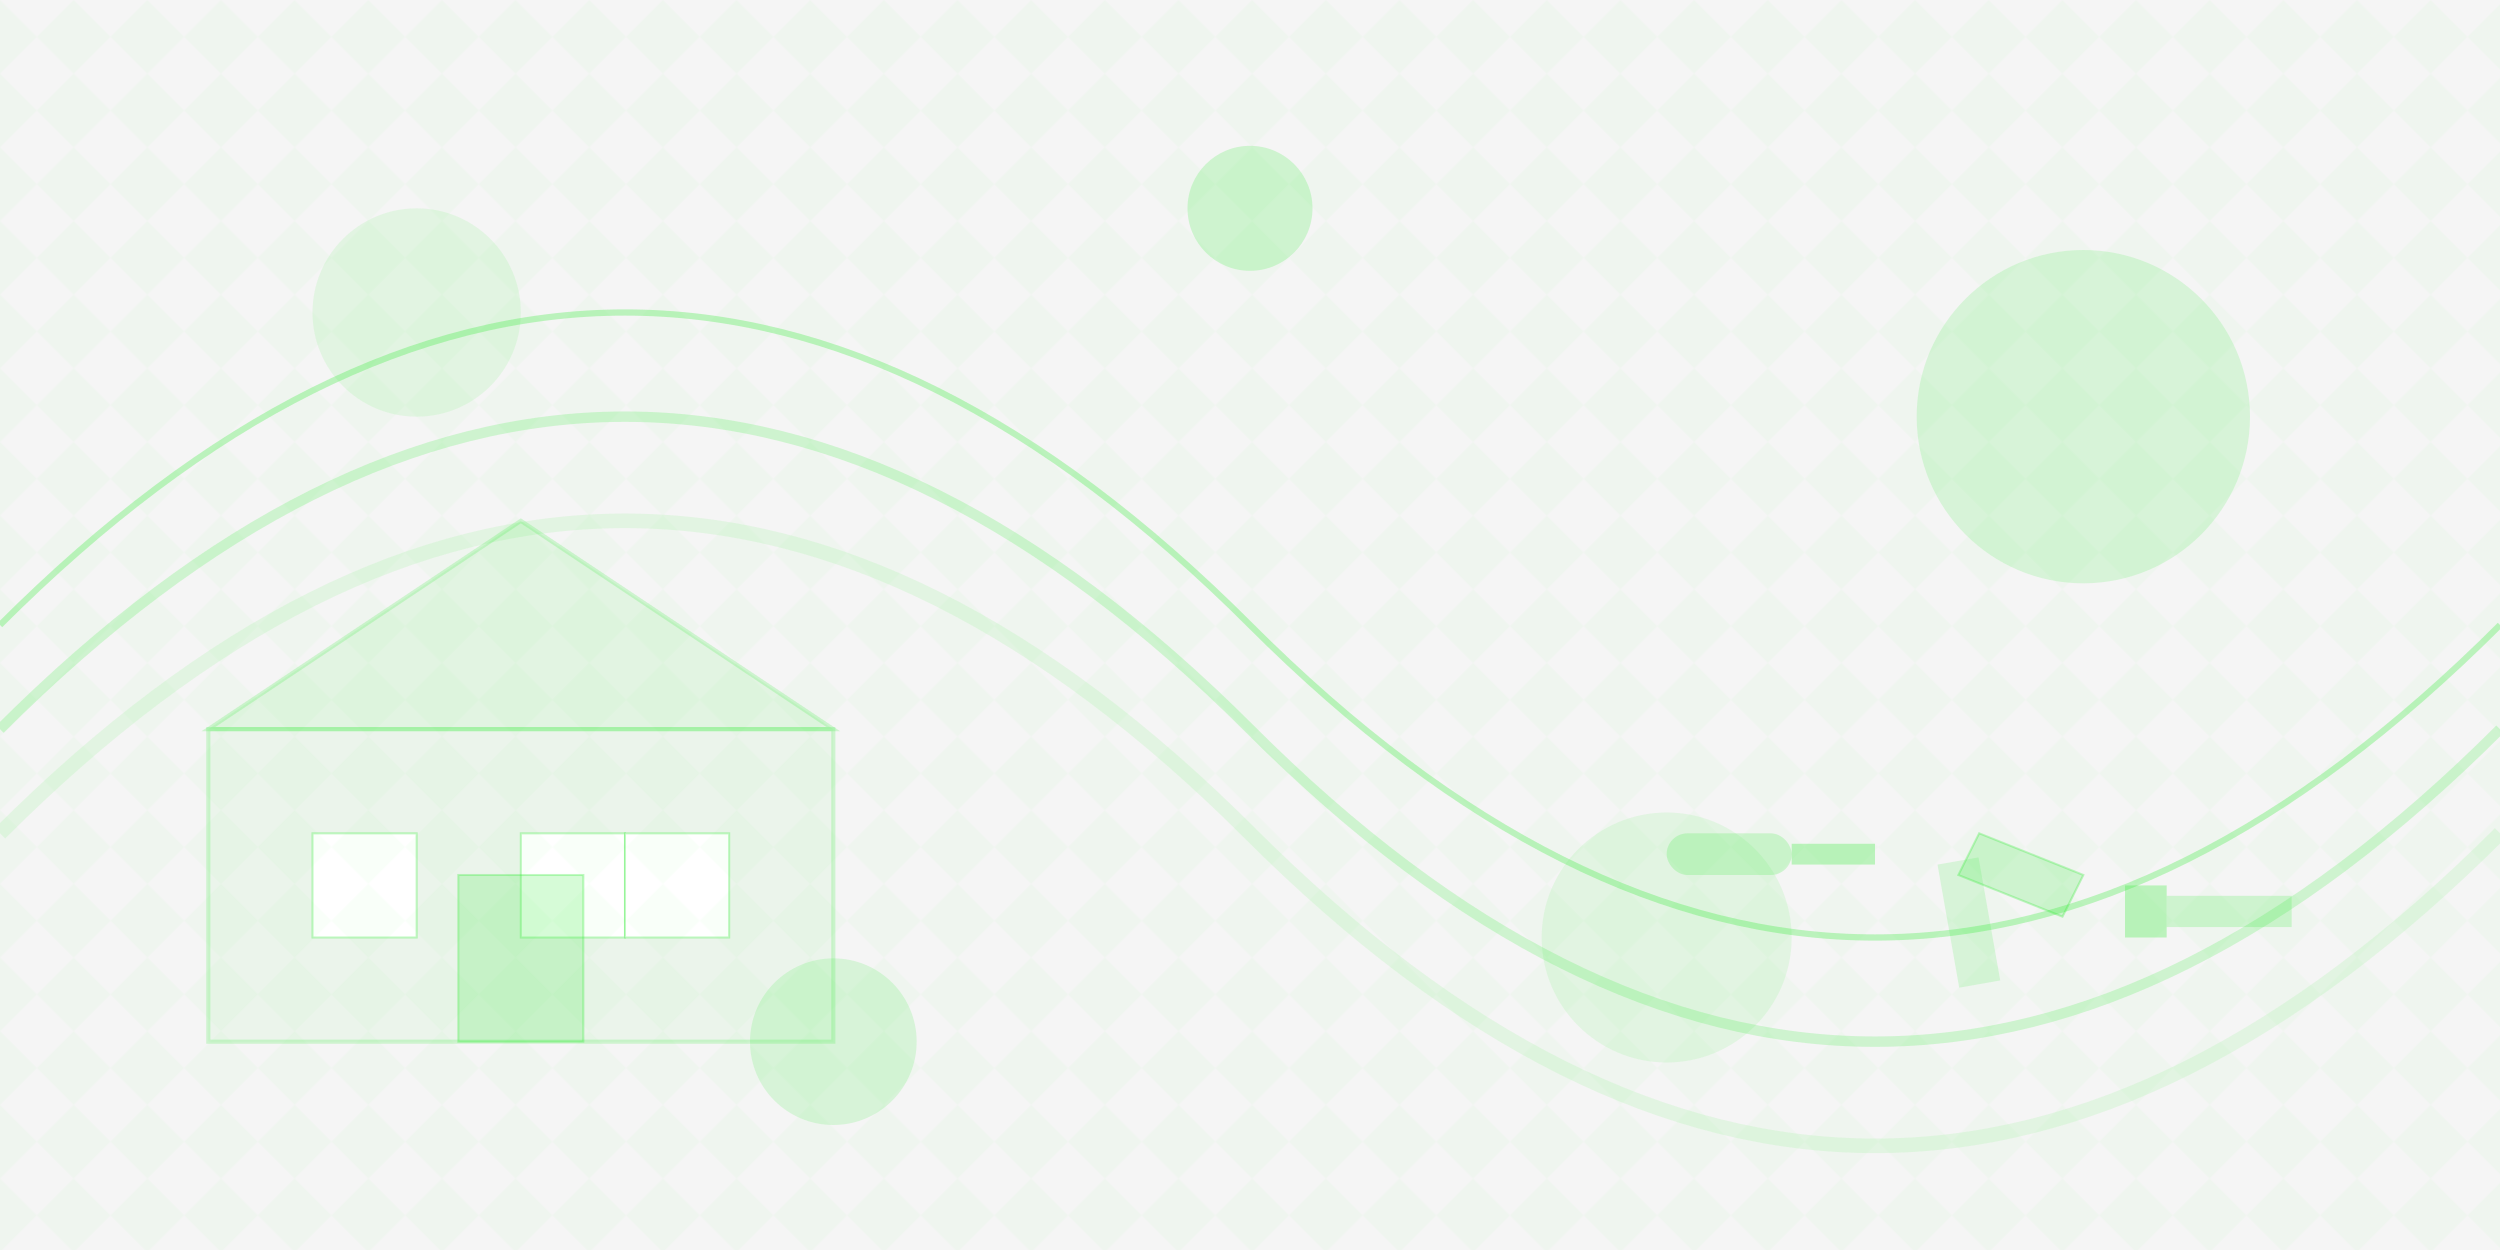 <svg xmlns="http://www.w3.org/2000/svg" viewBox="0 0 1200 600" width="1200" height="600">
  <!-- Background -->
  <rect width="1200" height="600" fill="#f5f5f5"/>
  
  <!-- Abstract pattern -->
  <path d="M0 300 Q 300 0, 600 300 T 1200 300" fill="none" stroke="#34eb37" stroke-width="3" stroke-opacity="0.3"/>
  <path d="M0 350 Q 300 50, 600 350 T 1200 350" fill="none" stroke="#34eb37" stroke-width="5" stroke-opacity="0.2"/>
  <path d="M0 400 Q 300 100, 600 400 T 1200 400" fill="none" stroke="#34eb37" stroke-width="7" stroke-opacity="0.1"/>
  
  <!-- Decorative elements -->
  <circle cx="200" cy="150" r="50" fill="#34eb37" fill-opacity="0.1"/>
  <circle cx="1000" cy="200" r="80" fill="#34eb37" fill-opacity="0.15"/>
  <circle cx="600" cy="100" r="30" fill="#34eb37" fill-opacity="0.2"/>
  <circle cx="800" cy="450" r="60" fill="#34eb37" fill-opacity="0.1"/>
  <circle cx="400" cy="500" r="40" fill="#34eb37" fill-opacity="0.15"/>
  
  <!-- Building/house silhouette -->
  <g transform="translate(100, 350)">
    <!-- House base -->
    <rect x="0" y="0" width="300" height="150" fill="#34eb37" fill-opacity="0.05" stroke="#34eb37" stroke-width="2" stroke-opacity="0.2"/>
    <!-- Roof -->
    <polygon points="0,0 150,-100 300,0" fill="#34eb37" fill-opacity="0.1" stroke="#34eb37" stroke-width="2" stroke-opacity="0.2"/>
    <!-- Windows -->
    <rect x="50" y="50" width="50" height="50" fill="#ffffff" stroke="#34eb37" stroke-width="1" stroke-opacity="0.3"/>
    <rect x="150" y="50" width="50" height="50" fill="#ffffff" stroke="#34eb37" stroke-width="1" stroke-opacity="0.3"/>
    <rect x="200" y="50" width="50" height="50" fill="#ffffff" stroke="#34eb37" stroke-width="1" stroke-opacity="0.3"/>
    <!-- Door -->
    <rect x="120" y="70" width="60" height="80" fill="#34eb37" fill-opacity="0.2" stroke="#34eb37" stroke-width="1" stroke-opacity="0.3"/>
  </g>
  
  <!-- Construction tools silhouette -->
  <g transform="translate(800, 400)">
    <!-- Paint roller -->
    <rect x="0" y="0" width="60" height="20" fill="#34eb37" fill-opacity="0.2" rx="10" ry="10"/>
    <rect x="60" y="5" width="40" height="10" fill="#34eb37" fill-opacity="0.3"/>
    
    <!-- Trowel -->
    <polygon points="150,0 200,20 190,40 140,20" fill="#34eb37" fill-opacity="0.2" stroke="#34eb37" stroke-width="1" stroke-opacity="0.3"/>
    <rect x="130" y="15" width="20" height="60" fill="#34eb37" fill-opacity="0.15" transform="rotate(-10, 130, 15)"/>
    
    <!-- Hammer -->
    <rect x="240" y="30" width="60" height="15" fill="#34eb37" fill-opacity="0.2"/>
    <rect x="220" y="25" width="20" height="25" fill="#34eb37" fill-opacity="0.3"/>
  </g>
  
  <!-- Tile pattern in background -->
  <pattern id="tilePattern" patternUnits="userSpaceOnUse" width="50" height="50" patternTransform="rotate(45)">
    <rect width="25" height="25" fill="#34eb37" fill-opacity="0.03"/>
    <rect x="25" y="25" width="25" height="25" fill="#34eb37" fill-opacity="0.03"/>
  </pattern>
  <rect width="1200" height="600" fill="url(#tilePattern)"/>
</svg>
